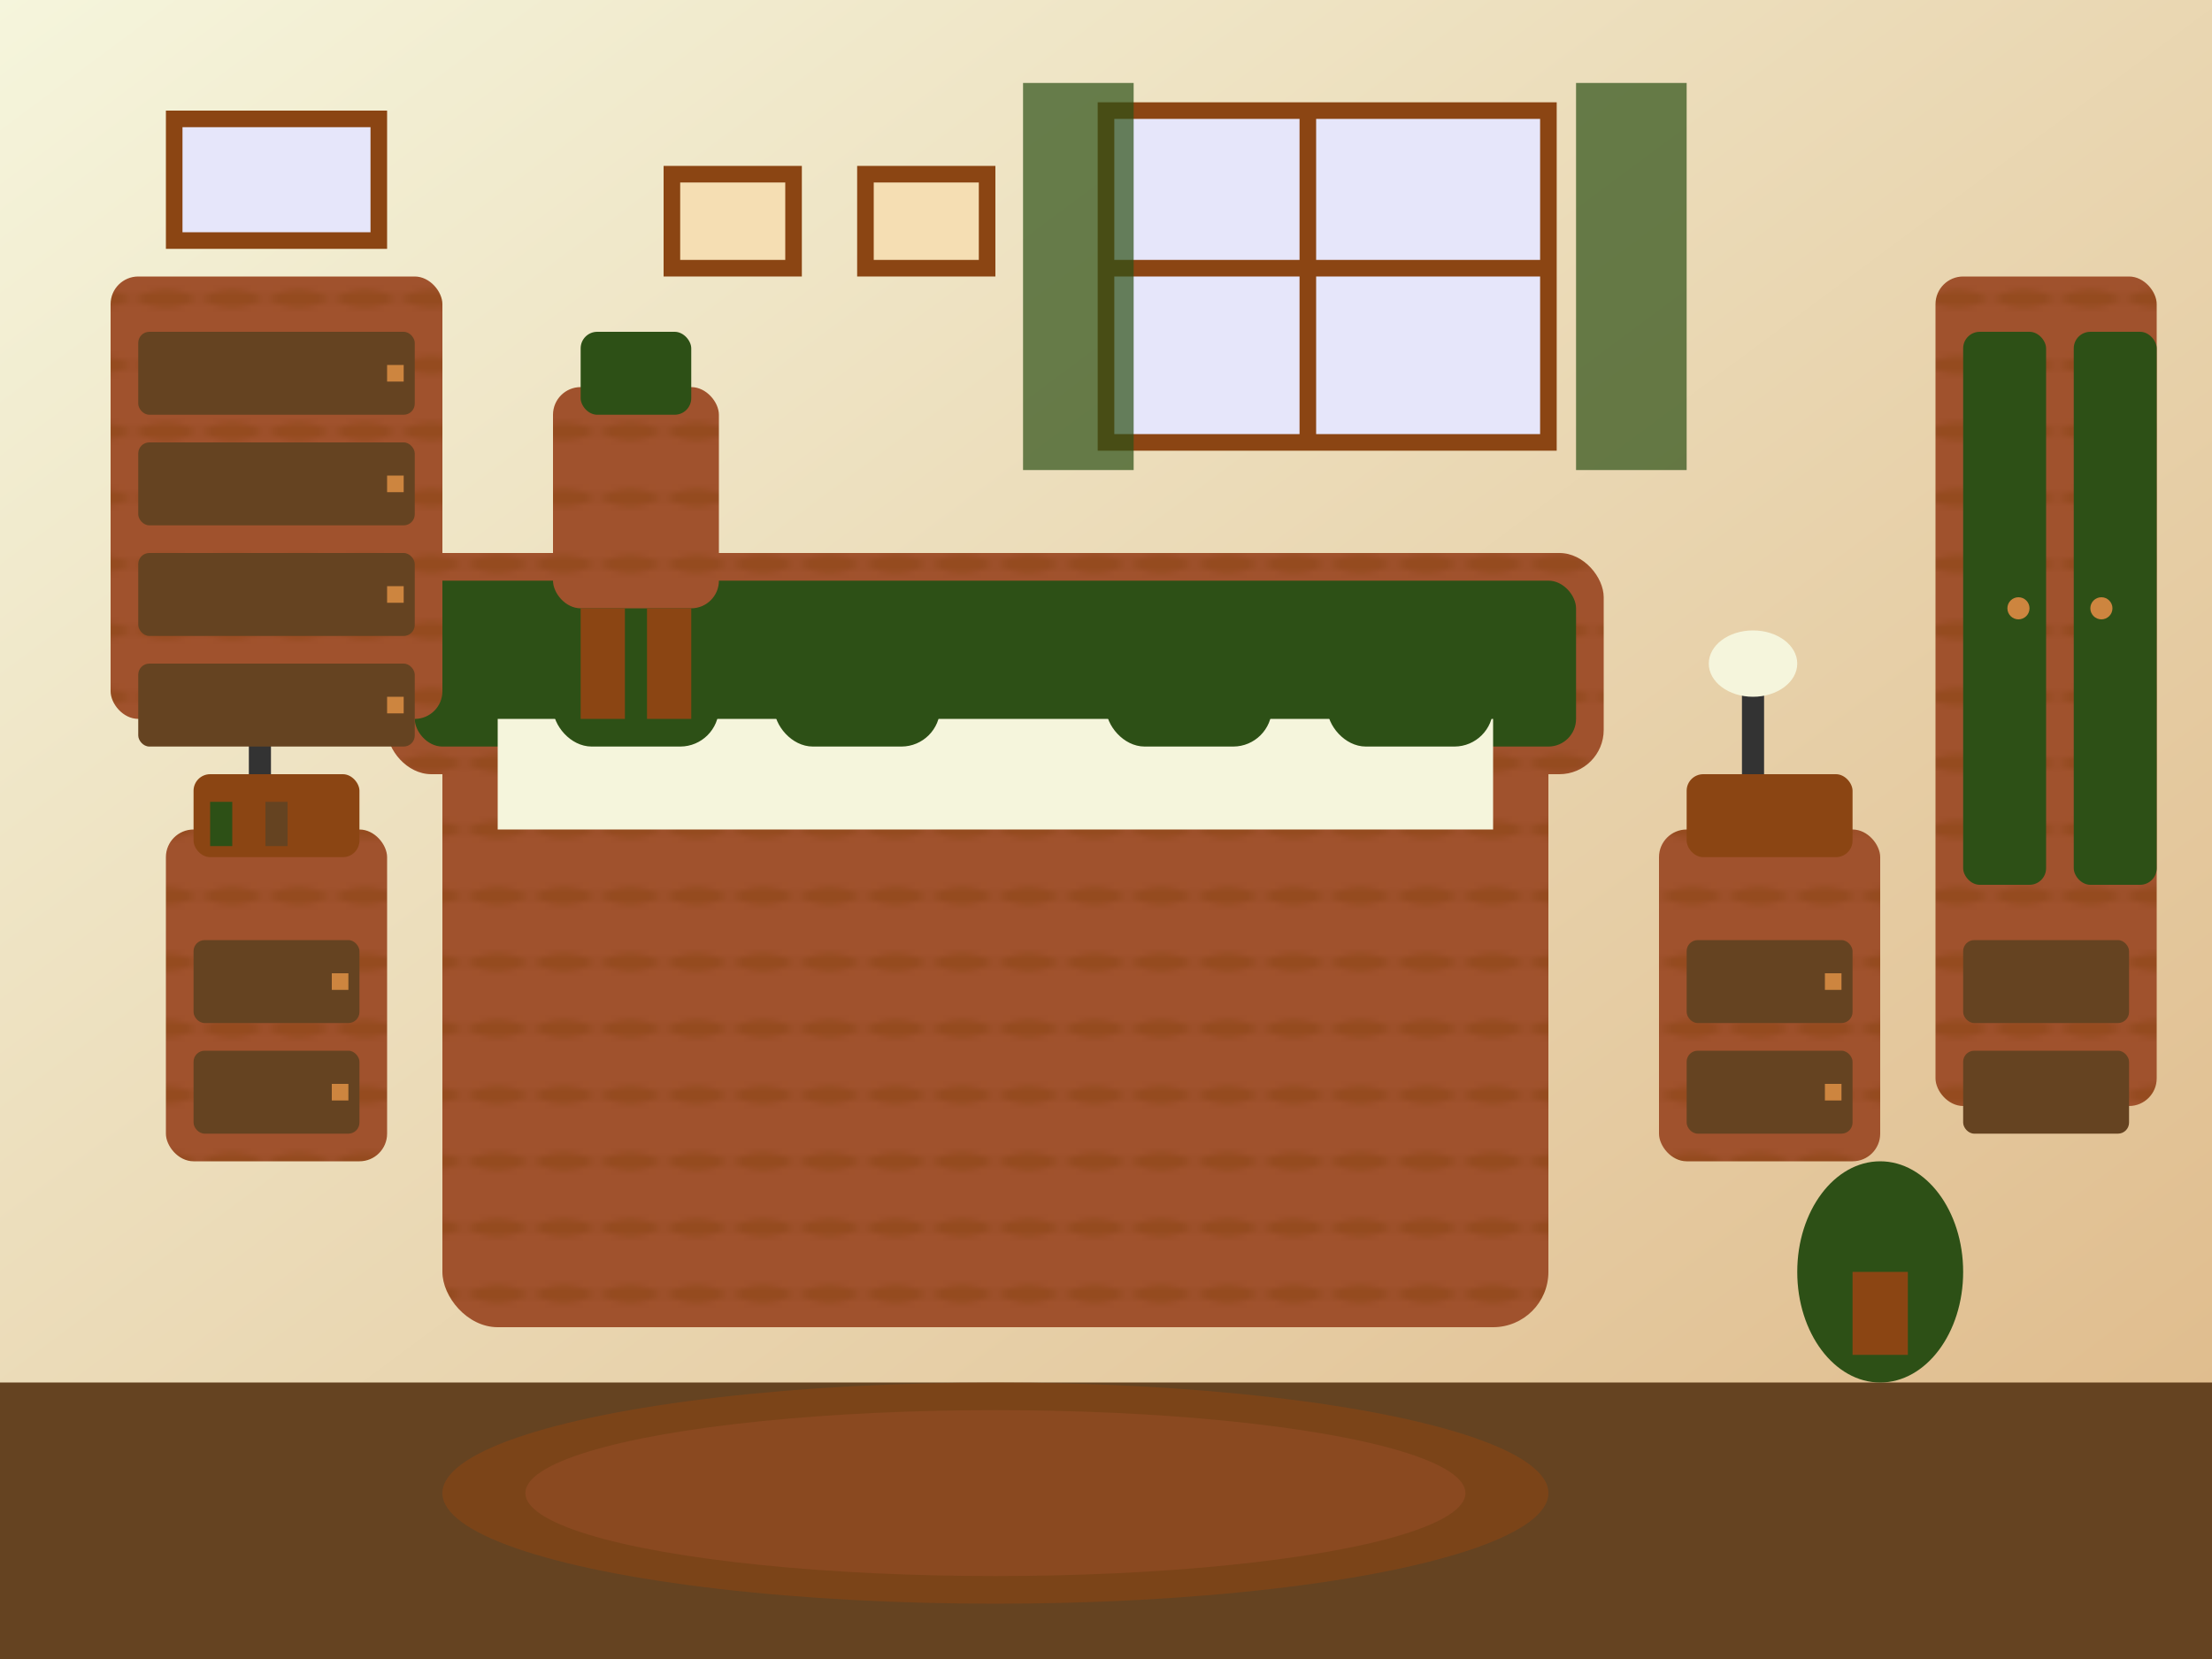 <svg width="400" height="300" viewBox="0 0 400 300" xmlns="http://www.w3.org/2000/svg">
    <defs>
        <linearGradient id="collectionGradient2" x1="0%" y1="0%" x2="100%" y2="100%">
            <stop offset="0%" style="stop-color:#F5F5DC;stop-opacity:1" />
            <stop offset="100%" style="stop-color:#DEB887;stop-opacity:1" />
        </linearGradient>
        <pattern id="bedroomWood" x="0" y="0" width="12" height="12" patternUnits="userSpaceOnUse">
            <rect width="12" height="12" fill="#A0522D"/>
            <path d="M0,6 Q6,3 12,6 Q6,9 0,6" fill="#8B4513" opacity="0.5"/>
        </pattern>
    </defs>
    
    <!-- Background -->
    <rect width="400" height="300" fill="url(#collectionGradient2)"/>
    
    <!-- Floor -->
    <rect x="0" y="250" width="400" height="50" fill="#654321"/>
    
    <!-- Large bed -->
    <rect x="80" y="120" width="200" height="120" fill="url(#bedroomWood)" rx="10"/>
    
    <!-- Headboard -->
    <rect x="70" y="100" width="220" height="40" fill="url(#bedroomWood)" rx="8"/>
    <rect x="75" y="105" width="210" height="30" fill="#2D5016" rx="5"/>
    
    <!-- Mattress -->
    <rect x="90" y="130" width="180" height="20" fill="#F5F5DC"/>
    
    <!-- Pillows -->
    <rect x="100" y="120" width="30" height="15" fill="#2D5016" rx="7"/>
    <rect x="140" y="120" width="30" height="15" fill="#2D5016" rx="7"/>
    <rect x="200" y="120" width="30" height="15" fill="#2D5016" rx="7"/>
    <rect x="240" y="120" width="30" height="15" fill="#2D5016" rx="7"/>
    
    <!-- Bedside tables -->
    <rect x="30" y="150" width="40" height="60" fill="url(#bedroomWood)" rx="5"/>
    <rect x="35" y="140" width="30" height="15" fill="#8B4513" rx="3"/>
    
    <rect x="300" y="150" width="40" height="60" fill="url(#bedroomWood)" rx="5"/>
    <rect x="305" y="140" width="30" height="15" fill="#8B4513" rx="3"/>
    
    <!-- Bedside table drawers -->
    <rect x="35" y="170" width="30" height="15" fill="#654321" rx="2"/>
    <rect x="35" y="190" width="30" height="15" fill="#654321" rx="2"/>
    <rect x="305" y="170" width="30" height="15" fill="#654321" rx="2"/>
    <rect x="305" y="190" width="30" height="15" fill="#654321" rx="2"/>
    
    <!-- Drawer handles -->
    <rect x="60" y="176" width="3" height="3" fill="#CD853F"/>
    <rect x="60" y="196" width="3" height="3" fill="#CD853F"/>
    <rect x="330" y="176" width="3" height="3" fill="#CD853F"/>
    <rect x="330" y="196" width="3" height="3" fill="#CD853F"/>
    
    <!-- Table lamps -->
    <rect x="45" y="125" width="4" height="15" fill="#333"/>
    <ellipse cx="47" cy="120" rx="8" ry="6" fill="#F5F5DC"/>
    
    <rect x="315" y="125" width="4" height="15" fill="#333"/>
    <ellipse cx="317" cy="120" rx="8" ry="6" fill="#F5F5DC"/>
    
    <!-- Wardrobe -->
    <rect x="350" y="50" width="40" height="150" fill="url(#bedroomWood)" rx="5"/>
    
    <!-- Wardrobe doors -->
    <rect x="355" y="60" width="15" height="100" fill="#2D5016" rx="3"/>
    <rect x="375" y="60" width="15" height="100" fill="#2D5016" rx="3"/>
    
    <!-- Wardrobe handles -->
    <circle cx="365" cy="110" r="2" fill="#CD853F"/>
    <circle cx="380" cy="110" r="2" fill="#CD853F"/>
    
    <!-- Wardrobe drawers at bottom -->
    <rect x="355" y="170" width="30" height="15" fill="#654321" rx="2"/>
    <rect x="355" y="190" width="30" height="15" fill="#654321" rx="2"/>
    
    <!-- Chest of drawers -->
    <rect x="20" y="50" width="60" height="80" fill="url(#bedroomWood)" rx="5"/>
    
    <!-- Drawers -->
    <rect x="25" y="60" width="50" height="15" fill="#654321" rx="2"/>
    <rect x="25" y="80" width="50" height="15" fill="#654321" rx="2"/>
    <rect x="25" y="100" width="50" height="15" fill="#654321" rx="2"/>
    <rect x="25" y="120" width="50" height="15" fill="#654321" rx="2"/>
    
    <!-- Drawer handles -->
    <rect x="70" y="66" width="3" height="3" fill="#CD853F"/>
    <rect x="70" y="86" width="3" height="3" fill="#CD853F"/>
    <rect x="70" y="106" width="3" height="3" fill="#CD853F"/>
    <rect x="70" y="126" width="3" height="3" fill="#CD853F"/>
    
    <!-- Mirror on top of chest -->
    <rect x="30" y="20" width="40" height="25" fill="#8B4513"/>
    <rect x="33" y="23" width="34" height="19" fill="#E6E6FA"/>
    
    <!-- Dressing chair -->
    <rect x="100" y="70" width="30" height="40" fill="url(#bedroomWood)" rx="5"/>
    <rect x="105" y="60" width="20" height="15" fill="#2D5016" rx="3"/>
    <rect x="105" y="110" width="8" height="20" fill="#8B4513"/>
    <rect x="117" y="110" width="8" height="20" fill="#8B4513"/>
    
    <!-- Carpet/rug -->
    <ellipse cx="180" cy="270" rx="100" ry="20" fill="#8B4513" opacity="0.6"/>
    <ellipse cx="180" cy="270" rx="85" ry="15" fill="#A0522D" opacity="0.4"/>
    
    <!-- Window -->
    <rect x="200" y="20" width="80" height="60" fill="#E6E6FA" stroke="#8B4513" stroke-width="3"/>
    <rect x="235" y="20" width="3" height="60" fill="#8B4513"/>
    <rect x="200" y="47" width="80" height="3" fill="#8B4513"/>
    
    <!-- Curtains -->
    <rect x="185" y="15" width="20" height="70" fill="#2D5016" opacity="0.7"/>
    <rect x="285" y="15" width="20" height="70" fill="#2D5016" opacity="0.7"/>
    
    <!-- Decorative elements -->
    <!-- Picture frames -->
    <rect x="120" y="30" width="25" height="20" fill="#8B4513"/>
    <rect x="123" y="33" width="19" height="14" fill="#F5DEB3"/>
    
    <rect x="155" y="30" width="25" height="20" fill="#8B4513"/>
    <rect x="158" y="33" width="19" height="14" fill="#F5DEB3"/>
    
    <!-- Plant -->
    <ellipse cx="340" cy="230" rx="15" ry="20" fill="#2D5016"/>
    <rect x="335" y="230" width="10" height="15" fill="#8B4513"/>
    
    <!-- Books on bedside table -->
    <rect x="38" y="145" width="4" height="8" fill="#2D5016"/>
    <rect x="43" y="145" width="4" height="8" fill="#8B4513"/>
    <rect x="48" y="145" width="4" height="8" fill="#654321"/>
    
    <!-- Jewelry box -->
    <rect x="310" y="145" width="15" height="8" fill="#8B4513" rx="2"/>
</svg>
